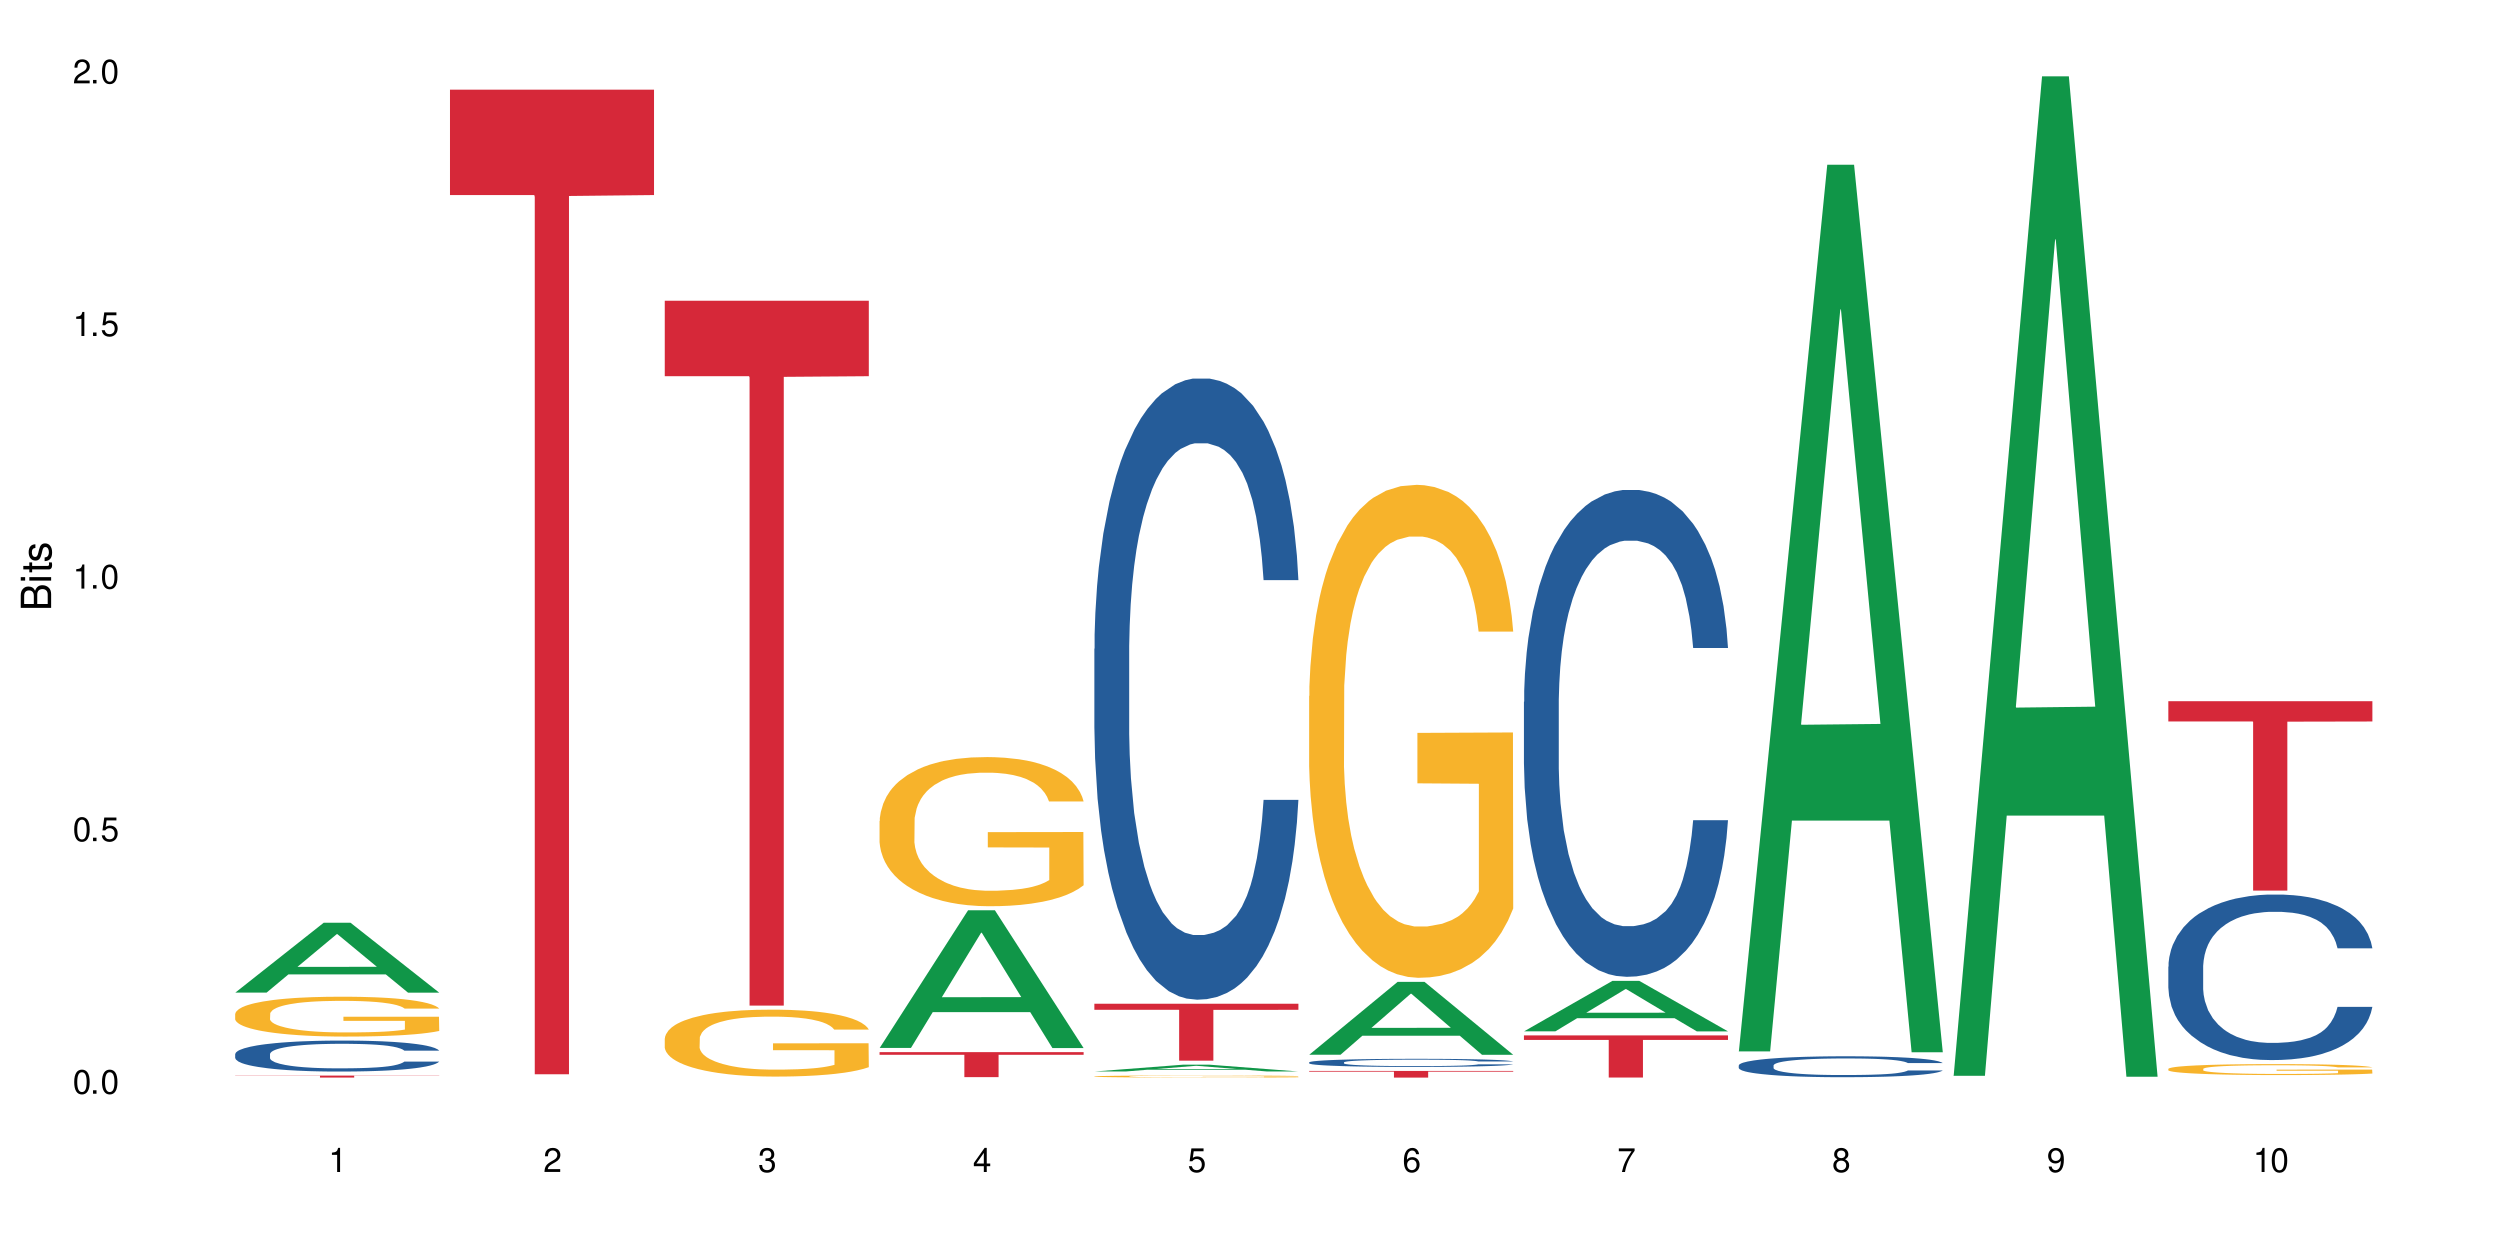 <?xml version="1.0" encoding="UTF-8"?>
<svg xmlns="http://www.w3.org/2000/svg" xmlns:xlink="http://www.w3.org/1999/xlink" width="720" height="360" viewBox="0 0 720 360">
<defs>
<g>
<g id="glyph-0-0">
</g>
<g id="glyph-0-1">
<path d="M 2.641 -6.938 C 2 -6.938 1.422 -6.656 1.078 -6.172 C 0.641 -5.562 0.406 -4.641 0.406 -3.359 C 0.406 -1.016 1.188 0.219 2.641 0.219 C 4.078 0.219 4.859 -1.016 4.859 -3.297 C 4.859 -4.641 4.656 -5.547 4.203 -6.172 C 3.844 -6.656 3.281 -6.938 2.641 -6.938 Z M 2.641 -6.188 C 3.547 -6.188 4 -5.25 4 -3.375 C 4 -1.406 3.562 -0.484 2.625 -0.484 C 1.734 -0.484 1.281 -1.438 1.281 -3.344 C 1.281 -5.25 1.734 -6.188 2.641 -6.188 Z M 2.641 -6.188 "/>
</g>
<g id="glyph-0-2">
<path d="M 1.828 -1 L 0.828 -1 L 0.828 0 L 1.828 0 Z M 1.828 -1 "/>
</g>
<g id="glyph-0-3">
<path d="M 4.562 -6.797 L 1.062 -6.797 L 0.547 -3.094 L 1.328 -3.094 C 1.719 -3.562 2.047 -3.734 2.578 -3.734 C 3.484 -3.734 4.062 -3.109 4.062 -2.094 C 4.062 -1.125 3.484 -0.531 2.578 -0.531 C 1.828 -0.531 1.375 -0.906 1.188 -1.672 L 0.328 -1.672 C 0.453 -1.109 0.547 -0.844 0.75 -0.594 C 1.125 -0.078 1.828 0.219 2.594 0.219 C 3.969 0.219 4.922 -0.781 4.922 -2.219 C 4.922 -3.562 4.031 -4.484 2.719 -4.484 C 2.25 -4.484 1.859 -4.359 1.469 -4.062 L 1.734 -5.969 L 4.562 -5.969 Z M 4.562 -6.797 "/>
</g>
<g id="glyph-0-4">
<path d="M 2.484 -4.938 L 2.484 0 L 3.328 0 L 3.328 -6.938 L 2.766 -6.938 C 2.469 -5.875 2.281 -5.734 0.984 -5.562 L 0.984 -4.938 Z M 2.484 -4.938 "/>
</g>
<g id="glyph-0-5">
<path d="M 4.859 -0.828 L 1.281 -0.828 C 1.359 -1.406 1.672 -1.781 2.5 -2.281 L 3.469 -2.828 C 4.406 -3.344 4.906 -4.062 4.906 -4.906 C 4.906 -5.484 4.672 -6.031 4.266 -6.406 C 3.859 -6.766 3.375 -6.938 2.719 -6.938 C 1.859 -6.938 1.219 -6.625 0.844 -6.031 C 0.609 -5.672 0.5 -5.234 0.484 -4.531 L 1.328 -4.531 C 1.359 -5.016 1.406 -5.281 1.531 -5.516 C 1.75 -5.938 2.188 -6.203 2.703 -6.203 C 3.469 -6.203 4.031 -5.641 4.031 -4.891 C 4.031 -4.344 3.719 -3.859 3.125 -3.516 L 2.234 -3 C 0.812 -2.172 0.406 -1.531 0.328 -0.016 L 4.859 -0.016 Z M 4.859 -0.828 "/>
</g>
<g id="glyph-0-6">
<path d="M 2.125 -3.188 L 2.578 -3.188 C 3.5 -3.188 3.984 -2.766 3.984 -1.922 C 3.984 -1.062 3.469 -0.531 2.594 -0.531 C 1.656 -0.531 1.203 -1 1.156 -2.016 L 0.312 -2.016 C 0.344 -1.453 0.438 -1.094 0.609 -0.781 C 0.953 -0.109 1.625 0.219 2.547 0.219 C 3.953 0.219 4.859 -0.625 4.859 -1.938 C 4.859 -2.828 4.516 -3.297 3.703 -3.594 C 4.344 -3.844 4.656 -4.328 4.656 -5.031 C 4.656 -6.219 3.875 -6.938 2.578 -6.938 C 1.203 -6.938 0.484 -6.172 0.453 -4.703 L 1.297 -4.703 C 1.312 -5.125 1.344 -5.359 1.453 -5.578 C 1.641 -5.969 2.062 -6.203 2.594 -6.203 C 3.344 -6.203 3.797 -5.75 3.797 -5 C 3.797 -4.516 3.609 -4.219 3.25 -4.047 C 3.016 -3.953 2.703 -3.922 2.125 -3.906 Z M 2.125 -3.188 "/>
</g>
<g id="glyph-0-7">
<path d="M 3.141 -1.672 L 3.141 0 L 3.984 0 L 3.984 -1.672 L 4.984 -1.672 L 4.984 -2.438 L 3.984 -2.438 L 3.984 -6.938 L 3.359 -6.938 L 0.266 -2.578 L 0.266 -1.672 Z M 3.141 -2.438 L 1 -2.438 L 3.141 -5.5 Z M 3.141 -2.438 "/>
</g>
<g id="glyph-0-8">
<path d="M 4.781 -5.125 C 4.609 -6.266 3.891 -6.938 2.844 -6.938 C 2.094 -6.938 1.422 -6.578 1.031 -5.953 C 0.594 -5.266 0.406 -4.422 0.406 -3.172 C 0.406 -2 0.578 -1.25 0.984 -0.641 C 1.359 -0.078 1.953 0.219 2.703 0.219 C 3.984 0.219 4.922 -0.75 4.922 -2.094 C 4.922 -3.375 4.062 -4.281 2.844 -4.281 C 2.172 -4.281 1.641 -4.031 1.281 -3.516 C 1.281 -5.234 1.828 -6.188 2.797 -6.188 C 3.391 -6.188 3.797 -5.797 3.938 -5.125 Z M 2.734 -3.531 C 3.547 -3.531 4.062 -2.953 4.062 -2.031 C 4.062 -1.156 3.484 -0.531 2.703 -0.531 C 1.922 -0.531 1.328 -1.188 1.328 -2.078 C 1.328 -2.938 1.906 -3.531 2.734 -3.531 Z M 2.734 -3.531 "/>
</g>
<g id="glyph-0-9">
<path d="M 4.984 -6.797 L 0.438 -6.797 L 0.438 -5.969 L 4.109 -5.969 C 2.5 -3.656 1.828 -2.234 1.328 0 L 2.219 0 C 2.594 -2.172 3.453 -4.047 4.984 -6.094 Z M 4.984 -6.797 "/>
</g>
<g id="glyph-0-10">
<path d="M 3.75 -3.656 C 4.469 -4.094 4.688 -4.438 4.688 -5.078 C 4.688 -6.172 3.844 -6.938 2.641 -6.938 C 1.438 -6.938 0.594 -6.172 0.594 -5.094 C 0.594 -4.438 0.812 -4.094 1.516 -3.656 C 0.734 -3.266 0.359 -2.703 0.359 -1.922 C 0.359 -0.656 1.281 0.219 2.641 0.219 C 3.984 0.219 4.922 -0.656 4.922 -1.922 C 4.922 -2.703 4.531 -3.266 3.75 -3.656 Z M 2.641 -6.188 C 3.359 -6.188 3.812 -5.75 3.812 -5.062 C 3.812 -4.406 3.344 -3.984 2.641 -3.984 C 1.922 -3.984 1.453 -4.406 1.453 -5.078 C 1.453 -5.75 1.922 -6.188 2.641 -6.188 Z M 2.641 -3.266 C 3.484 -3.266 4.062 -2.719 4.062 -1.906 C 4.062 -1.078 3.484 -0.531 2.625 -0.531 C 1.797 -0.531 1.219 -1.094 1.219 -1.906 C 1.219 -2.719 1.781 -3.266 2.641 -3.266 Z M 2.641 -3.266 "/>
</g>
<g id="glyph-0-11">
<path d="M 0.516 -1.578 C 0.672 -0.453 1.406 0.219 2.438 0.219 C 3.188 0.219 3.859 -0.141 4.266 -0.766 C 4.688 -1.453 4.891 -2.297 4.891 -3.547 C 4.891 -4.719 4.703 -5.453 4.312 -6.078 C 3.938 -6.641 3.344 -6.938 2.594 -6.938 C 1.297 -6.938 0.359 -5.969 0.359 -4.625 C 0.359 -3.344 1.234 -2.453 2.453 -2.453 C 3.094 -2.453 3.578 -2.672 4.016 -3.203 C 4 -1.484 3.469 -0.531 2.5 -0.531 C 1.906 -0.531 1.484 -0.906 1.359 -1.578 Z M 2.578 -6.203 C 3.375 -6.203 3.969 -5.531 3.969 -4.641 C 3.969 -3.797 3.391 -3.188 2.547 -3.188 C 1.734 -3.188 1.234 -3.766 1.234 -4.688 C 1.234 -5.562 1.797 -6.203 2.578 -6.203 Z M 2.578 -6.203 "/>
</g>
<g id="glyph-1-0">
</g>
<g id="glyph-1-1">
<path d="M 0 -0.953 L 0 -4.891 C 0 -5.719 -0.234 -6.344 -0.734 -6.797 C -1.188 -7.234 -1.812 -7.469 -2.5 -7.469 C -3.547 -7.469 -4.188 -7 -4.625 -5.875 C -4.984 -6.688 -5.625 -7.094 -6.531 -7.094 C -7.172 -7.094 -7.734 -6.859 -8.141 -6.391 C -8.562 -5.922 -8.75 -5.344 -8.75 -4.5 L -8.75 -0.953 Z M -4.984 -2.062 L -7.766 -2.062 L -7.766 -4.219 C -7.766 -4.844 -7.688 -5.203 -7.453 -5.5 C -7.219 -5.812 -6.859 -5.969 -6.375 -5.969 C -5.891 -5.969 -5.531 -5.812 -5.297 -5.5 C -5.062 -5.203 -4.984 -4.844 -4.984 -4.219 Z M -0.984 -2.062 L -4 -2.062 L -4 -4.781 C -4 -5.766 -3.438 -6.359 -2.484 -6.359 C -1.547 -6.359 -0.984 -5.766 -0.984 -4.781 Z M -0.984 -2.062 "/>
</g>
<g id="glyph-1-2">
<path d="M -6.281 -1.797 L -6.281 -0.797 L 0 -0.797 L 0 -1.797 Z M -8.75 -1.797 L -8.75 -0.797 L -7.484 -0.797 L -7.484 -1.797 Z M -8.75 -1.797 "/>
</g>
<g id="glyph-1-3">
<path d="M -6.281 -3.047 L -6.281 -2.016 L -8.016 -2.016 L -8.016 -1.016 L -6.281 -1.016 L -6.281 -0.172 L -5.469 -0.172 L -5.469 -1.016 L -0.719 -1.016 C -0.078 -1.016 0.281 -1.453 0.281 -2.234 C 0.281 -2.5 0.25 -2.719 0.188 -3.047 L -0.641 -3.047 C -0.609 -2.906 -0.594 -2.766 -0.594 -2.562 C -0.594 -2.141 -0.719 -2.016 -1.156 -2.016 L -5.469 -2.016 L -5.469 -3.047 Z M -6.281 -3.047 "/>
</g>
<g id="glyph-1-4">
<path d="M -4.531 -5.25 C -5.766 -5.25 -6.469 -4.422 -6.469 -2.969 C -6.469 -1.516 -5.719 -0.562 -4.547 -0.562 C -3.562 -0.562 -3.094 -1.062 -2.734 -2.562 L -2.516 -3.484 C -2.344 -4.188 -2.094 -4.469 -1.641 -4.469 C -1.047 -4.469 -0.641 -3.875 -0.641 -3 C -0.641 -2.453 -0.797 -2 -1.062 -1.75 C -1.25 -1.594 -1.422 -1.531 -1.875 -1.469 L -1.875 -0.406 C -0.422 -0.453 0.281 -1.266 0.281 -2.922 C 0.281 -4.5 -0.5 -5.516 -1.719 -5.516 C -2.656 -5.516 -3.172 -4.984 -3.469 -3.734 L -3.703 -2.766 C -3.891 -1.953 -4.156 -1.609 -4.594 -1.609 C -5.188 -1.609 -5.547 -2.125 -5.547 -2.938 C -5.547 -3.75 -5.203 -4.172 -4.531 -4.203 Z M -4.531 -5.25 "/>
</g>
</g>
</defs>
<rect x="-72" y="-36" width="864" height="432" fill="rgb(100%, 100%, 100%)" fill-opacity="1"/>
<path fill-rule="nonzero" fill="rgb(6.275%, 58.824%, 28.235%)" fill-opacity="1" d="M 67.73 285.875 L 67.793 285.855 L 93.223 265.75 L 100.945 265.75 L 126.5 285.891 L 117.52 285.891 L 111.117 280.633 L 83.051 280.633 L 76.773 285.875 L 67.73 285.875 L 85.75 278.461 L 108.543 278.441 L 97.176 269.039 L 97.051 269.02 L 96.926 269.078 L 85.688 278.441 L 85.75 278.461 Z M 67.73 285.875 "/>
<path fill-rule="nonzero" fill="rgb(14.51%, 36.078%, 60%)" fill-opacity="1" d="M 67.73 303.57 L 67.801 303.562 L 67.801 303.367 L 68.02 303.059 L 68.52 302.668 L 69.02 302.398 L 70.312 301.918 L 72.102 301.453 L 73.965 301.094 L 75.328 300.883 L 76.547 300.719 L 79.34 300.418 L 81.133 300.262 L 83.066 300.125 L 85.434 299.984 L 87.152 299.902 L 91.023 299.773 L 93.891 299.715 L 96.113 299.691 L 100.914 299.691 L 103.781 299.723 L 105.859 299.766 L 108.152 299.832 L 110.086 299.902 L 113.457 300.082 L 116.465 300.312 L 117.828 300.441 L 119.977 300.695 L 121.625 300.938 L 122.773 301.152 L 124.062 301.453 L 125.207 301.82 L 126.07 302.234 L 126.5 302.586 L 116.465 302.586 L 115.965 302.258 L 115.391 302.008 L 114.316 301.672 L 113.238 301.438 L 111.734 301.199 L 110.375 301.047 L 108.512 300.891 L 106.863 300.793 L 105.141 300.719 L 103.492 300.672 L 100.34 300.621 L 96.684 300.621 L 95.324 300.637 L 92.527 300.703 L 91.023 300.758 L 88.871 300.875 L 87.367 300.98 L 85.578 301.145 L 84.359 301.281 L 82.852 301.492 L 81.777 301.68 L 80.559 301.949 L 79.844 302.152 L 79.199 302.383 L 78.625 302.652 L 78.195 302.938 L 77.906 303.238 L 77.766 303.531 L 77.766 304.793 L 77.906 305.09 L 78.266 305.43 L 79.199 305.93 L 80.559 306.359 L 82.137 306.703 L 83.641 306.945 L 84.5 307.062 L 85.648 307.191 L 87.441 307.355 L 90.02 307.516 L 91.523 307.582 L 93.816 307.648 L 96.184 307.68 L 99.336 307.68 L 102.133 307.648 L 103.996 307.605 L 105.93 307.543 L 108.582 307.402 L 110.23 307.273 L 111.664 307.117 L 112.738 306.965 L 113.457 306.832 L 114.531 306.578 L 115.391 306.305 L 116.035 306.016 L 116.465 305.742 L 126.5 305.742 L 126.07 306.066 L 125.422 306.383 L 124.777 306.621 L 123.777 306.906 L 122.629 307.16 L 120.98 307.445 L 119.617 307.633 L 117.828 307.836 L 116.18 307.988 L 114.387 308.129 L 111.734 308.293 L 110.016 308.375 L 108.152 308.445 L 105.93 308.512 L 103.137 308.57 L 100.125 308.602 L 97.328 308.609 L 94.32 308.594 L 92.098 308.562 L 89.16 308.488 L 85.504 308.34 L 82.852 308.188 L 80.773 308.031 L 78.984 307.867 L 76.977 307.648 L 74.395 307.289 L 72.82 307.012 L 71.746 306.785 L 70.527 306.465 L 69.664 306.18 L 68.664 305.723 L 67.945 305.145 L 67.73 304.695 Z M 67.73 303.57 "/>
<path fill-rule="nonzero" fill="rgb(96.863%, 70.196%, 16.863%)" fill-opacity="1" d="M 67.73 291.969 L 67.801 291.957 L 67.801 291.75 L 68.09 291.277 L 68.805 290.625 L 69.738 290.09 L 70.742 289.672 L 71.387 289.453 L 72.461 289.137 L 73.395 288.906 L 75.758 288.434 L 78.77 287.992 L 80.418 287.805 L 82.281 287.629 L 84.93 287.426 L 86.148 287.355 L 89.875 287.188 L 94.105 287.082 L 98.762 287.051 L 100.914 287.062 L 103.852 287.102 L 107.863 287.219 L 110.16 287.324 L 111.949 287.426 L 113.812 287.562 L 116.105 287.773 L 118.258 288.027 L 119.977 288.277 L 121.695 288.594 L 123.129 288.926 L 124.348 289.293 L 125.422 289.734 L 126.07 290.102 L 126.5 290.469 L 116.535 290.469 L 115.965 290.102 L 115.32 289.82 L 114.242 289.473 L 113.168 289.223 L 112.094 289.023 L 110.086 288.75 L 108.367 288.582 L 106.215 288.434 L 104.137 288.34 L 101.773 288.277 L 100.34 288.258 L 96.543 288.258 L 93.102 288.328 L 91.094 288.414 L 89.66 288.496 L 87.656 288.656 L 86.438 288.781 L 85.719 288.863 L 83.57 289.191 L 82.137 289.484 L 81.348 289.684 L 80.344 289.996 L 79.629 290.281 L 78.84 290.699 L 78.41 291.016 L 77.836 291.727 L 77.766 293.617 L 77.98 294.016 L 78.41 294.445 L 78.984 294.82 L 79.844 295.219 L 80.703 295.523 L 82.207 295.934 L 83.496 296.207 L 84.5 296.383 L 86.438 296.668 L 87.227 296.762 L 89.09 296.949 L 91.023 297.098 L 93.387 297.223 L 95.18 297.285 L 98.047 297.34 L 101.703 297.34 L 106 297.273 L 108.727 297.191 L 110.59 297.109 L 111.809 297.035 L 113.312 296.918 L 114.387 296.812 L 115.391 296.699 L 116.609 296.52 L 116.609 294.016 L 98.906 294.004 L 98.906 292.828 L 126.426 292.816 L 126.5 296.918 L 124.992 297.203 L 123.129 297.473 L 121.34 297.684 L 119.477 297.863 L 116.824 298.062 L 114.672 298.188 L 111.375 298.336 L 108.367 298.43 L 105.215 298.492 L 102.418 298.523 L 99.121 298.535 L 96.184 298.512 L 93.031 298.449 L 90.52 298.367 L 88.227 298.262 L 85.934 298.125 L 83.066 297.906 L 81.203 297.727 L 79.27 297.508 L 77.336 297.242 L 75.613 296.961 L 74.469 296.742 L 73.32 296.488 L 72.102 296.176 L 70.957 295.816 L 70.098 295.492 L 69.309 295.125 L 68.734 294.781 L 68.16 294.309 L 67.875 293.93 L 67.73 293.605 Z M 67.73 291.969 "/>
<path fill-rule="nonzero" fill="rgb(83.922%, 15.686%, 22.353%)" fill-opacity="1" d="M 67.73 309.77 L 126.5 309.77 L 126.5 309.828 L 102.008 309.828 L 102.008 310.34 L 92.152 310.34 L 92.152 309.828 L 67.73 309.828 Z M 67.73 309.77 "/>
<path fill-rule="nonzero" fill="rgb(83.922%, 15.686%, 22.353%)" fill-opacity="1" d="M 129.594 25.824 L 188.359 25.824 L 188.359 56.176 L 163.867 56.445 L 163.867 309.398 L 154.012 309.398 L 154.012 56.711 L 153.871 56.176 L 129.594 56.176 Z M 129.594 25.824 "/>
<path fill-rule="nonzero" fill="rgb(96.863%, 70.196%, 16.863%)" fill-opacity="1" d="M 191.453 299.035 L 191.523 299.02 L 191.523 298.664 L 191.812 297.875 L 192.527 296.781 L 193.461 295.883 L 194.461 295.18 L 195.109 294.809 L 196.184 294.281 L 197.113 293.895 L 199.48 293.102 L 202.488 292.363 L 204.137 292.043 L 206 291.746 L 208.652 291.41 L 209.871 291.289 L 213.598 291.004 L 217.828 290.828 L 222.484 290.777 L 224.637 290.793 L 227.574 290.863 L 231.586 291.059 L 233.879 291.234 L 235.672 291.41 L 237.535 291.641 L 239.828 291.992 L 241.98 292.414 L 243.699 292.836 L 245.418 293.367 L 246.852 293.93 L 248.07 294.547 L 249.145 295.285 L 249.789 295.902 L 250.219 296.516 L 240.258 296.516 L 239.684 295.902 L 239.039 295.426 L 237.965 294.844 L 236.891 294.422 L 235.816 294.086 L 233.809 293.629 L 232.09 293.348 L 229.938 293.102 L 227.859 292.941 L 225.496 292.836 L 224.062 292.801 L 220.262 292.801 L 216.824 292.926 L 214.816 293.066 L 213.383 293.207 L 211.375 293.473 L 210.156 293.684 L 209.441 293.824 L 207.293 294.367 L 205.859 294.863 L 205.07 295.195 L 204.066 295.727 L 203.348 296.199 L 202.562 296.906 L 202.133 297.434 L 201.559 298.629 L 201.484 301.801 L 201.703 302.469 L 202.133 303.191 L 202.703 303.824 L 203.566 304.496 L 204.426 305.004 L 205.93 305.691 L 207.219 306.148 L 208.223 306.449 L 210.156 306.926 L 210.945 307.082 L 212.809 307.402 L 214.746 307.648 L 217.109 307.859 L 218.902 307.965 L 221.77 308.051 L 225.422 308.051 L 229.723 307.945 L 232.445 307.805 L 234.309 307.664 L 235.527 307.543 L 237.035 307.348 L 238.109 307.172 L 239.113 306.977 L 240.332 306.68 L 240.332 302.469 L 222.629 302.453 L 222.629 300.48 L 250.148 300.461 L 250.219 307.348 L 248.715 307.824 L 246.852 308.281 L 245.059 308.633 L 243.195 308.934 L 240.547 309.266 L 238.395 309.48 L 235.098 309.727 L 232.09 309.883 L 228.934 309.988 L 226.141 310.043 L 222.844 310.059 L 219.906 310.023 L 216.75 309.918 L 214.242 309.777 L 211.949 309.602 L 209.656 309.375 L 206.789 309.004 L 204.926 308.703 L 202.992 308.336 L 201.055 307.895 L 199.336 307.418 L 198.191 307.047 L 197.043 306.625 L 195.824 306.098 L 194.68 305.5 L 193.816 304.953 L 193.031 304.336 L 192.457 303.754 L 191.883 302.965 L 191.598 302.328 L 191.453 301.781 Z M 191.453 299.035 "/>
<path fill-rule="nonzero" fill="rgb(83.922%, 15.686%, 22.353%)" fill-opacity="1" d="M 191.453 86.613 L 250.219 86.613 L 250.219 108.344 L 225.727 108.535 L 225.727 289.617 L 215.875 289.617 L 215.875 108.727 L 215.73 108.344 L 191.453 108.344 Z M 191.453 86.613 "/>
<path fill-rule="nonzero" fill="rgb(6.275%, 58.824%, 28.235%)" fill-opacity="1" d="M 253.312 301.812 L 253.375 301.777 L 278.805 262.156 L 286.527 262.156 L 312.082 301.852 L 303.102 301.852 L 296.699 291.488 L 268.633 291.488 L 262.355 301.812 L 253.312 301.812 L 271.332 287.203 L 294.125 287.164 L 282.762 268.641 L 282.633 268.602 L 282.508 268.715 L 271.27 287.164 L 271.332 287.203 Z M 253.312 301.812 "/>
<path fill-rule="nonzero" fill="rgb(96.863%, 70.196%, 16.863%)" fill-opacity="1" d="M 253.312 236.438 L 253.387 236.398 L 253.387 235.613 L 253.672 233.848 L 254.387 231.418 L 255.32 229.414 L 256.324 227.848 L 256.969 227.023 L 258.043 225.848 L 258.977 224.984 L 261.34 223.219 L 264.352 221.57 L 266 220.863 L 267.863 220.195 L 270.516 219.453 L 271.73 219.176 L 275.461 218.551 L 279.688 218.156 L 284.348 218.039 L 286.496 218.078 L 289.434 218.234 L 293.449 218.668 L 295.742 219.059 L 297.531 219.453 L 299.395 219.961 L 301.691 220.746 L 303.84 221.688 L 305.559 222.629 L 307.281 223.805 L 308.715 225.062 L 309.93 226.434 L 311.008 228.082 L 311.652 229.457 L 312.082 230.828 L 302.121 230.828 L 301.547 229.457 L 300.902 228.395 L 299.824 227.102 L 298.75 226.16 L 297.676 225.414 L 295.668 224.395 L 293.949 223.766 L 291.801 223.219 L 289.723 222.863 L 287.355 222.629 L 285.922 222.551 L 282.125 222.551 L 278.684 222.824 L 276.676 223.141 L 275.242 223.453 L 273.238 224.043 L 272.02 224.512 L 271.301 224.824 L 269.152 226.043 L 267.719 227.141 L 266.93 227.887 L 265.926 229.062 L 265.211 230.121 L 264.422 231.691 L 263.992 232.867 L 263.418 235.535 L 263.348 242.598 L 263.562 244.09 L 263.992 245.695 L 264.566 247.109 L 265.426 248.602 L 266.285 249.738 L 267.789 251.27 L 269.082 252.289 L 270.082 252.953 L 272.02 254.016 L 272.809 254.367 L 274.672 255.074 L 276.605 255.621 L 278.973 256.094 L 280.762 256.328 L 283.629 256.523 L 287.285 256.523 L 291.586 256.289 L 294.309 255.977 L 296.172 255.66 L 297.391 255.387 L 298.895 254.957 L 299.969 254.562 L 300.973 254.133 L 302.191 253.465 L 302.191 244.09 L 284.488 244.051 L 284.488 239.656 L 312.008 239.617 L 312.082 254.957 L 310.578 256.016 L 308.715 257.035 L 306.922 257.82 L 305.059 258.484 L 302.406 259.23 L 300.258 259.703 L 296.961 260.25 L 293.949 260.605 L 290.797 260.84 L 288 260.957 L 284.703 260.996 L 281.766 260.918 L 278.613 260.684 L 276.105 260.371 L 273.812 259.977 L 271.516 259.469 L 268.652 258.645 L 266.789 257.977 L 264.852 257.152 L 262.918 256.172 L 261.195 255.113 L 260.051 254.289 L 258.902 253.348 L 257.684 252.172 L 256.539 250.836 L 255.68 249.621 L 254.891 248.246 L 254.316 246.953 L 253.742 245.188 L 253.457 243.773 L 253.312 242.559 Z M 253.312 236.438 "/>
<path fill-rule="nonzero" fill="rgb(83.922%, 15.686%, 22.353%)" fill-opacity="1" d="M 253.312 303.008 L 312.082 303.008 L 312.082 303.777 L 287.59 303.785 L 287.59 310.211 L 277.734 310.211 L 277.734 303.793 L 277.594 303.777 L 253.312 303.777 Z M 253.312 303.008 "/>
<path fill-rule="nonzero" fill="rgb(6.275%, 58.824%, 28.235%)" fill-opacity="1" d="M 315.176 308.586 L 315.238 308.586 L 340.664 306.633 L 348.387 306.633 L 373.941 308.59 L 364.965 308.59 L 358.559 308.078 L 330.496 308.078 L 324.215 308.586 L 315.176 308.586 L 333.195 307.867 L 355.984 307.863 L 344.621 306.953 L 344.496 306.949 L 344.371 306.957 L 333.133 307.863 L 333.195 307.867 Z M 315.176 308.586 "/>
<path fill-rule="nonzero" fill="rgb(14.51%, 36.078%, 60%)" fill-opacity="1" d="M 315.176 186.863 L 315.246 186.703 L 315.246 182.777 L 315.461 176.562 L 315.961 168.715 L 316.465 163.32 L 317.754 153.672 L 319.547 144.352 L 321.41 137.156 L 322.77 132.906 L 323.988 129.637 L 326.785 123.586 L 328.578 120.477 L 330.512 117.699 L 332.875 114.918 L 334.598 113.285 L 338.465 110.668 L 341.332 109.523 L 343.555 109.031 L 348.355 109.031 L 351.223 109.688 L 353.301 110.504 L 355.594 111.812 L 357.531 113.285 L 360.898 116.883 L 363.91 121.461 L 365.27 124.074 L 367.422 129.145 L 369.07 134.051 L 370.215 138.301 L 371.504 144.352 L 372.652 151.711 L 373.512 160.047 L 373.941 167.078 L 363.91 167.078 L 363.406 160.539 L 362.832 155.469 L 361.758 148.766 L 360.684 144.023 L 359.18 139.281 L 357.816 136.176 L 355.953 133.07 L 354.305 131.105 L 352.586 129.637 L 350.938 128.652 L 347.785 127.672 L 344.129 127.672 L 342.766 128 L 339.973 129.309 L 338.465 130.453 L 336.316 132.742 L 334.812 134.867 L 333.02 138.137 L 331.801 140.918 L 330.297 145.168 L 329.223 148.93 L 328.004 154.324 L 327.285 158.414 L 326.641 162.992 L 326.066 168.387 L 325.637 174.109 L 325.352 180.16 L 325.207 186.047 L 325.207 211.391 L 325.352 217.277 L 325.711 224.145 L 326.641 234.121 L 328.004 242.785 L 329.578 249.652 L 331.086 254.559 L 331.945 256.848 L 333.09 259.465 L 334.883 262.734 L 337.465 266.004 L 338.969 267.312 L 341.262 268.621 L 343.625 269.277 L 346.781 269.277 L 349.574 268.621 L 351.438 267.805 L 353.375 266.496 L 356.023 263.715 L 357.672 261.102 L 359.105 257.992 L 360.184 254.887 L 360.898 252.27 L 361.973 247.203 L 362.832 241.641 L 363.48 235.918 L 363.91 230.359 L 373.941 230.359 L 373.512 236.898 L 372.867 243.277 L 372.223 248.02 L 371.219 253.742 L 370.07 258.812 L 368.422 264.535 L 367.062 268.293 L 365.27 272.383 L 363.621 275.488 L 361.832 278.27 L 359.18 281.539 L 357.457 283.176 L 355.594 284.645 L 353.375 285.953 L 350.578 287.098 L 347.57 287.754 L 344.773 287.918 L 341.762 287.59 L 339.543 286.934 L 336.602 285.465 L 332.949 282.52 L 330.297 279.414 L 328.219 276.309 L 326.426 273.035 L 324.418 268.621 L 321.84 261.426 L 320.262 255.867 L 319.188 251.289 L 317.969 244.914 L 317.109 239.188 L 316.105 230.031 L 315.391 218.422 L 315.176 209.43 Z M 315.176 186.863 "/>
<path fill-rule="nonzero" fill="rgb(96.863%, 70.196%, 16.863%)" fill-opacity="1" d="M 315.176 310 L 315.246 310 L 315.246 309.988 L 315.531 309.965 L 316.25 309.93 L 317.18 309.902 L 318.184 309.883 L 318.828 309.871 L 319.906 309.855 L 320.836 309.84 L 323.203 309.816 L 326.211 309.793 L 327.859 309.785 L 329.723 309.777 L 332.375 309.766 L 333.594 309.762 L 337.32 309.754 L 341.547 309.746 L 348.355 309.746 L 351.297 309.75 L 355.309 309.754 L 357.602 309.762 L 359.395 309.766 L 361.258 309.773 L 363.551 309.785 L 365.699 309.797 L 367.422 309.809 L 369.141 309.824 L 370.574 309.844 L 371.793 309.863 L 372.867 309.883 L 373.512 309.902 L 373.941 309.922 L 363.98 309.922 L 363.406 309.902 L 361.688 309.871 L 360.613 309.859 L 359.535 309.848 L 357.531 309.832 L 355.809 309.824 L 353.66 309.816 L 351.582 309.812 L 349.215 309.809 L 343.984 309.809 L 340.547 309.812 L 338.539 309.816 L 337.105 309.82 L 335.098 309.828 L 333.879 309.836 L 333.164 309.84 L 331.012 309.855 L 329.578 309.871 L 328.793 309.883 L 327.789 309.898 L 327.07 309.914 L 326.281 309.934 L 325.852 309.949 L 325.281 309.988 L 325.207 310.086 L 325.422 310.105 L 325.852 310.129 L 326.426 310.148 L 327.285 310.168 L 328.145 310.184 L 329.652 310.203 L 330.941 310.219 L 331.945 310.227 L 333.879 310.242 L 334.668 310.246 L 336.531 310.258 L 338.465 310.266 L 340.832 310.27 L 342.625 310.273 L 345.488 310.277 L 349.145 310.277 L 353.445 310.273 L 356.168 310.27 L 358.031 310.266 L 359.25 310.262 L 360.754 310.254 L 361.832 310.25 L 362.832 310.242 L 364.051 310.234 L 364.051 310.105 L 346.352 310.105 L 346.352 310.043 L 373.871 310.043 L 373.941 310.254 L 372.438 310.27 L 370.574 310.285 L 368.781 310.293 L 366.918 310.305 L 364.266 310.312 L 362.117 310.32 L 358.82 310.328 L 355.809 310.332 L 352.656 310.336 L 349.863 310.336 L 346.566 310.34 L 343.625 310.336 L 340.473 310.332 L 337.965 310.328 L 335.672 310.324 L 333.379 310.316 L 330.512 310.305 L 328.648 310.297 L 326.715 310.285 L 324.777 310.273 L 323.059 310.258 L 321.91 310.246 L 320.766 310.234 L 319.547 310.215 L 318.398 310.199 L 317.539 310.18 L 316.75 310.164 L 316.18 310.145 L 315.605 310.121 L 315.316 310.102 L 315.176 310.086 Z M 315.176 310 "/>
<path fill-rule="nonzero" fill="rgb(83.922%, 15.686%, 22.353%)" fill-opacity="1" d="M 315.176 289.074 L 373.941 289.074 L 373.941 290.828 L 349.449 290.844 L 349.449 305.477 L 339.594 305.477 L 339.594 290.859 L 339.453 290.828 L 315.176 290.828 Z M 315.176 289.074 "/>
<path fill-rule="nonzero" fill="rgb(6.275%, 58.824%, 28.235%)" fill-opacity="1" d="M 377.035 303.762 L 377.098 303.742 L 402.527 282.77 L 410.25 282.77 L 435.805 303.785 L 426.824 303.785 L 420.422 298.297 L 392.355 298.297 L 386.078 303.762 L 377.035 303.762 L 395.055 296.027 L 417.848 296.008 L 406.48 286.203 L 406.355 286.184 L 406.23 286.242 L 394.992 296.008 L 395.055 296.027 Z M 377.035 303.762 "/>
<path fill-rule="nonzero" fill="rgb(14.51%, 36.078%, 60%)" fill-opacity="1" d="M 377.035 305.957 L 377.105 305.957 L 377.105 305.906 L 377.32 305.824 L 377.824 305.723 L 378.324 305.648 L 379.617 305.523 L 381.406 305.402 L 383.27 305.309 L 384.633 305.254 L 385.852 305.211 L 388.645 305.133 L 390.438 305.09 L 392.371 305.055 L 394.738 305.02 L 396.457 304.996 L 400.328 304.961 L 403.195 304.949 L 405.414 304.941 L 410.219 304.941 L 413.086 304.949 L 415.164 304.961 L 417.457 304.977 L 419.391 304.996 L 422.758 305.043 L 425.77 305.105 L 427.133 305.137 L 429.281 305.203 L 430.93 305.27 L 432.078 305.324 L 433.367 305.402 L 434.512 305.5 L 435.375 305.609 L 435.805 305.699 L 425.77 305.699 L 425.27 305.613 L 424.695 305.547 L 423.621 305.461 L 422.543 305.398 L 421.039 305.336 L 419.68 305.297 L 417.816 305.254 L 416.168 305.23 L 414.445 305.211 L 412.797 305.199 L 409.645 305.184 L 405.988 305.184 L 404.629 305.188 L 401.832 305.207 L 400.328 305.223 L 398.176 305.25 L 396.672 305.277 L 394.879 305.32 L 393.664 305.359 L 392.156 305.414 L 391.082 305.461 L 389.863 305.531 L 389.148 305.586 L 388.504 305.645 L 387.93 305.715 L 387.5 305.793 L 387.211 305.871 L 387.07 305.949 L 387.07 306.277 L 387.211 306.355 L 387.57 306.445 L 388.504 306.574 L 389.863 306.688 L 391.441 306.777 L 392.945 306.844 L 393.805 306.871 L 394.953 306.906 L 396.742 306.949 L 399.324 306.992 L 400.828 307.008 L 403.121 307.027 L 405.488 307.035 L 408.641 307.035 L 411.438 307.027 L 413.301 307.016 L 415.234 307 L 417.887 306.961 L 419.535 306.926 L 420.969 306.887 L 422.043 306.848 L 422.758 306.812 L 423.836 306.746 L 424.695 306.672 L 425.34 306.598 L 425.77 306.527 L 435.805 306.527 L 435.375 306.613 L 434.727 306.695 L 434.082 306.758 L 433.078 306.832 L 431.934 306.898 L 430.285 306.973 L 428.922 307.023 L 427.133 307.074 L 425.484 307.117 L 423.691 307.152 L 421.039 307.195 L 419.32 307.215 L 417.457 307.234 L 415.234 307.254 L 412.438 307.266 L 409.43 307.277 L 406.633 307.277 L 403.625 307.273 L 401.402 307.266 L 398.465 307.246 L 394.809 307.207 L 392.156 307.168 L 390.078 307.125 L 388.289 307.082 L 386.281 307.027 L 383.699 306.934 L 382.125 306.859 L 381.047 306.801 L 379.832 306.715 L 378.969 306.641 L 377.969 306.523 L 377.25 306.371 L 377.035 306.254 Z M 377.035 305.957 "/>
<path fill-rule="nonzero" fill="rgb(96.863%, 70.196%, 16.863%)" fill-opacity="1" d="M 377.035 200.441 L 377.105 200.312 L 377.105 197.719 L 377.395 191.883 L 378.109 183.844 L 379.043 177.23 L 380.047 172.043 L 380.691 169.32 L 381.766 165.434 L 382.695 162.578 L 385.062 156.742 L 388.07 151.297 L 389.719 148.965 L 391.582 146.762 L 394.234 144.297 L 395.453 143.387 L 399.18 141.312 L 403.41 140.016 L 408.066 139.629 L 410.219 139.758 L 413.156 140.277 L 417.168 141.703 L 419.461 143 L 421.254 144.297 L 423.117 145.98 L 425.41 148.574 L 427.562 151.688 L 429.281 154.801 L 431 158.688 L 432.434 162.84 L 433.652 167.375 L 434.727 172.824 L 435.375 177.359 L 435.805 181.898 L 425.84 181.898 L 425.27 177.359 L 424.621 173.859 L 423.547 169.582 L 422.473 166.469 L 421.398 164.004 L 419.391 160.633 L 417.672 158.559 L 415.52 156.742 L 413.441 155.578 L 411.078 154.801 L 409.645 154.539 L 405.848 154.539 L 402.406 155.449 L 400.398 156.484 L 398.965 157.523 L 396.961 159.469 L 395.742 161.023 L 395.023 162.059 L 392.875 166.078 L 391.441 169.711 L 390.652 172.176 L 389.648 176.062 L 388.934 179.566 L 388.145 184.75 L 387.715 188.641 L 387.141 197.461 L 387.07 220.797 L 387.285 225.727 L 387.715 231.043 L 388.289 235.711 L 389.148 240.637 L 390.008 244.398 L 391.512 249.453 L 392.801 252.824 L 393.805 255.031 L 395.742 258.531 L 396.527 259.699 L 398.391 262.031 L 400.328 263.848 L 402.691 265.402 L 404.484 266.18 L 407.352 266.828 L 411.008 266.828 L 415.305 266.051 L 418.031 265.016 L 419.895 263.977 L 421.109 263.07 L 422.617 261.645 L 423.691 260.348 L 424.695 258.922 L 425.914 256.715 L 425.914 225.727 L 408.211 225.598 L 408.211 211.074 L 435.73 210.945 L 435.805 261.645 L 434.297 265.145 L 432.434 268.516 L 430.645 271.109 L 428.781 273.312 L 426.129 275.777 L 423.977 277.332 L 420.68 279.148 L 417.672 280.316 L 414.52 281.094 L 411.723 281.48 L 408.426 281.613 L 405.488 281.352 L 402.336 280.574 L 399.824 279.539 L 397.531 278.242 L 395.238 276.555 L 392.371 273.832 L 390.508 271.629 L 388.574 268.906 L 386.641 265.664 L 384.918 262.16 L 383.773 259.438 L 382.625 256.328 L 381.406 252.438 L 380.262 248.027 L 379.398 244.008 L 378.613 239.469 L 378.039 235.191 L 377.465 229.355 L 377.18 224.688 L 377.035 220.668 Z M 377.035 200.441 "/>
<path fill-rule="nonzero" fill="rgb(83.922%, 15.686%, 22.353%)" fill-opacity="1" d="M 377.035 308.438 L 435.805 308.438 L 435.805 308.641 L 411.312 308.641 L 411.312 310.34 L 401.457 310.34 L 401.457 308.645 L 401.312 308.641 L 377.035 308.641 Z M 377.035 308.438 "/>
<path fill-rule="nonzero" fill="rgb(6.275%, 58.824%, 28.235%)" fill-opacity="1" d="M 438.895 297.027 L 438.957 297.016 L 464.387 282.488 L 472.109 282.488 L 497.664 297.043 L 488.688 297.043 L 482.281 293.242 L 454.215 293.242 L 447.938 297.027 L 438.895 297.027 L 456.914 291.672 L 479.707 291.656 L 468.344 284.863 L 468.219 284.852 L 468.09 284.891 L 456.852 291.656 L 456.914 291.672 Z M 438.895 297.027 "/>
<path fill-rule="nonzero" fill="rgb(14.51%, 36.078%, 60%)" fill-opacity="1" d="M 438.895 202.129 L 438.969 202 L 438.969 198.926 L 439.184 194.055 L 439.684 187.902 L 440.188 183.672 L 441.477 176.113 L 443.27 168.809 L 445.133 163.168 L 446.492 159.836 L 447.711 157.273 L 450.508 152.531 L 452.297 150.098 L 454.234 147.918 L 456.598 145.738 L 458.316 144.457 L 462.188 142.406 L 465.055 141.512 L 467.277 141.125 L 472.078 141.125 L 474.945 141.637 L 477.023 142.277 L 479.316 143.305 L 481.254 144.457 L 484.621 147.277 L 487.629 150.867 L 488.992 152.914 L 491.141 156.887 L 492.789 160.734 L 493.938 164.066 L 495.227 168.809 L 496.375 174.574 L 497.234 181.109 L 497.664 186.621 L 487.629 186.621 L 487.129 181.496 L 486.555 177.523 L 485.48 172.266 L 484.406 168.551 L 482.898 164.836 L 481.539 162.398 L 479.676 159.965 L 478.027 158.426 L 476.309 157.273 L 474.66 156.504 L 471.504 155.734 L 467.852 155.734 L 466.488 155.992 L 463.691 157.016 L 462.188 157.914 L 460.039 159.707 L 458.535 161.375 L 456.742 163.938 L 455.523 166.117 L 454.02 169.449 L 452.941 172.395 L 451.727 176.625 L 451.008 179.828 L 450.363 183.418 L 449.789 187.645 L 449.359 192.133 L 449.074 196.875 L 448.93 201.488 L 448.93 221.352 L 449.074 225.965 L 449.43 231.348 L 450.363 239.164 L 451.727 245.957 L 453.301 251.34 L 454.805 255.184 L 455.668 256.98 L 456.812 259.031 L 458.605 261.594 L 461.184 264.156 L 462.691 265.18 L 464.984 266.207 L 467.348 266.719 L 470.5 266.719 L 473.297 266.207 L 475.16 265.566 L 477.094 264.539 L 479.746 262.363 L 481.395 260.312 L 482.828 257.875 L 483.902 255.441 L 484.621 253.391 L 485.695 249.418 L 486.555 245.059 L 487.199 240.574 L 487.629 236.219 L 497.664 236.219 L 497.234 241.344 L 496.59 246.344 L 495.945 250.059 L 494.941 254.543 L 493.793 258.516 L 492.145 263.004 L 490.785 265.949 L 488.992 269.152 L 487.344 271.59 L 485.551 273.766 L 482.898 276.332 L 481.18 277.613 L 479.316 278.766 L 477.094 279.789 L 474.301 280.688 L 471.289 281.199 L 468.496 281.328 L 465.484 281.07 L 463.262 280.559 L 460.324 279.406 L 456.668 277.098 L 454.02 274.664 L 451.941 272.23 L 450.148 269.668 L 448.141 266.207 L 445.562 260.566 L 443.984 256.211 L 442.91 252.621 L 441.691 247.625 L 440.832 243.137 L 439.828 235.961 L 439.109 226.863 L 438.895 219.812 Z M 438.895 202.129 "/>
<path fill-rule="nonzero" fill="rgb(83.922%, 15.686%, 22.353%)" fill-opacity="1" d="M 438.895 298.199 L 497.664 298.199 L 497.664 299.5 L 473.172 299.508 L 473.172 310.32 L 463.316 310.32 L 463.316 299.52 L 463.176 299.5 L 438.895 299.5 Z M 438.895 298.199 "/>
<path fill-rule="nonzero" fill="rgb(6.275%, 58.824%, 28.235%)" fill-opacity="1" d="M 500.758 302.812 L 500.82 302.574 L 526.25 47.453 L 533.973 47.453 L 559.523 303.055 L 550.547 303.055 L 544.141 236.332 L 516.078 236.332 L 509.797 302.812 L 500.758 302.812 L 518.777 208.734 L 541.566 208.492 L 530.203 89.215 L 530.078 88.973 L 529.953 89.695 L 518.715 208.492 L 518.777 208.734 Z M 500.758 302.812 "/>
<path fill-rule="nonzero" fill="rgb(14.51%, 36.078%, 60%)" fill-opacity="1" d="M 500.758 306.832 L 500.828 306.828 L 500.828 306.695 L 501.043 306.484 L 501.547 306.223 L 502.047 306.039 L 503.336 305.715 L 505.129 305.402 L 506.992 305.16 L 508.355 305.016 L 509.57 304.906 L 512.367 304.703 L 514.16 304.598 L 516.094 304.504 L 518.461 304.41 L 520.18 304.355 L 524.051 304.266 L 526.914 304.227 L 529.137 304.211 L 533.938 304.211 L 536.805 304.234 L 538.883 304.262 L 541.18 304.305 L 543.113 304.355 L 546.48 304.477 L 549.492 304.629 L 550.852 304.719 L 553.004 304.887 L 554.652 305.055 L 555.797 305.195 L 557.09 305.402 L 558.234 305.648 L 559.094 305.93 L 559.523 306.168 L 549.492 306.168 L 548.988 305.945 L 548.418 305.773 L 547.34 305.551 L 546.266 305.391 L 544.762 305.23 L 543.398 305.125 L 541.535 305.02 L 539.887 304.953 L 538.168 304.906 L 536.52 304.871 L 533.367 304.84 L 529.711 304.84 L 528.348 304.852 L 525.555 304.895 L 524.051 304.934 L 521.898 305.008 L 520.395 305.082 L 518.602 305.191 L 517.383 305.285 L 515.879 305.43 L 514.805 305.555 L 513.586 305.738 L 512.867 305.875 L 512.223 306.027 L 511.652 306.211 L 511.219 306.402 L 510.934 306.605 L 510.789 306.805 L 510.789 307.66 L 510.934 307.855 L 511.293 308.09 L 512.223 308.426 L 513.586 308.715 L 515.164 308.949 L 516.668 309.113 L 517.527 309.191 L 518.676 309.277 L 520.465 309.387 L 523.047 309.5 L 524.551 309.543 L 526.844 309.586 L 529.211 309.609 L 532.363 309.609 L 535.156 309.586 L 537.02 309.559 L 538.957 309.516 L 541.609 309.422 L 543.258 309.332 L 544.691 309.23 L 545.766 309.125 L 546.48 309.035 L 547.555 308.863 L 548.418 308.68 L 549.062 308.484 L 549.492 308.297 L 559.523 308.297 L 559.094 308.52 L 558.449 308.734 L 557.805 308.895 L 556.801 309.086 L 555.656 309.258 L 554.008 309.449 L 552.645 309.574 L 550.852 309.715 L 549.203 309.816 L 547.414 309.91 L 544.762 310.023 L 543.043 310.078 L 541.18 310.125 L 538.957 310.172 L 536.16 310.211 L 533.152 310.23 L 530.355 310.238 L 527.348 310.227 L 525.125 310.203 L 522.188 310.152 L 518.531 310.055 L 515.879 309.949 L 513.801 309.844 L 512.008 309.734 L 510.004 309.586 L 507.422 309.344 L 505.844 309.156 L 504.77 309.004 L 503.551 308.789 L 502.691 308.594 L 501.688 308.285 L 500.973 307.895 L 500.758 307.594 Z M 500.758 306.832 "/>
<path fill-rule="nonzero" fill="rgb(6.275%, 58.824%, 28.235%)" fill-opacity="1" d="M 562.617 309.84 L 562.68 309.566 L 588.109 21.992 L 595.832 21.992 L 621.387 310.109 L 612.406 310.109 L 606.004 234.902 L 577.938 234.902 L 571.66 309.84 L 562.617 309.84 L 580.637 203.789 L 603.43 203.52 L 592.066 69.066 L 591.938 68.797 L 591.812 69.605 L 580.574 203.52 L 580.637 203.789 Z M 562.617 309.84 "/>
<path fill-rule="nonzero" fill="rgb(14.51%, 36.078%, 60%)" fill-opacity="1" d="M 624.48 278.387 L 624.551 278.344 L 624.551 277.297 L 624.766 275.641 L 625.266 273.551 L 625.77 272.113 L 627.059 269.543 L 628.852 267.062 L 630.715 265.145 L 632.074 264.012 L 633.293 263.141 L 636.09 261.531 L 637.879 260.703 L 639.816 259.961 L 642.18 259.223 L 643.902 258.785 L 647.77 258.09 L 650.637 257.785 L 652.859 257.652 L 657.66 257.652 L 660.527 257.828 L 662.605 258.043 L 664.898 258.395 L 666.836 258.785 L 670.203 259.742 L 673.215 260.965 L 674.574 261.66 L 676.727 263.012 L 678.375 264.316 L 679.52 265.449 L 680.809 267.062 L 681.957 269.02 L 682.816 271.242 L 683.246 273.117 L 673.215 273.117 L 672.711 271.375 L 672.137 270.023 L 671.062 268.238 L 669.988 266.973 L 668.484 265.711 L 667.121 264.883 L 665.258 264.055 L 663.609 263.531 L 661.891 263.141 L 660.242 262.879 L 657.086 262.617 L 653.434 262.617 L 652.07 262.707 L 649.277 263.055 L 647.77 263.359 L 645.621 263.969 L 644.117 264.535 L 642.324 265.406 L 641.105 266.148 L 639.602 267.277 L 638.527 268.281 L 637.309 269.719 L 636.59 270.809 L 635.945 272.027 L 635.371 273.465 L 634.941 274.988 L 634.656 276.602 L 634.512 278.168 L 634.512 284.918 L 634.656 286.488 L 635.016 288.316 L 635.945 290.973 L 637.309 293.281 L 638.883 295.113 L 640.391 296.418 L 641.25 297.027 L 642.395 297.727 L 644.188 298.598 L 646.766 299.469 L 648.273 299.816 L 650.566 300.164 L 652.93 300.34 L 656.086 300.34 L 658.879 300.164 L 660.742 299.945 L 662.68 299.598 L 665.328 298.859 L 666.977 298.16 L 668.41 297.332 L 669.488 296.504 L 670.203 295.809 L 671.277 294.457 L 672.137 292.977 L 672.781 291.453 L 673.215 289.973 L 683.246 289.973 L 682.816 291.715 L 682.172 293.414 L 681.527 294.676 L 680.523 296.199 L 679.375 297.551 L 677.727 299.074 L 676.367 300.078 L 674.574 301.168 L 672.926 301.992 L 671.133 302.734 L 668.484 303.605 L 666.762 304.043 L 664.898 304.434 L 662.68 304.781 L 659.883 305.086 L 656.871 305.262 L 654.078 305.305 L 651.066 305.219 L 648.848 305.043 L 645.906 304.652 L 642.254 303.867 L 639.602 303.039 L 637.523 302.211 L 635.73 301.34 L 633.723 300.164 L 631.145 298.246 L 629.566 296.766 L 628.492 295.547 L 627.273 293.848 L 626.414 292.324 L 625.41 289.887 L 624.695 286.793 L 624.48 284.398 Z M 624.48 278.387 "/>
<path fill-rule="nonzero" fill="rgb(96.863%, 70.196%, 16.863%)" fill-opacity="1" d="M 624.48 307.816 L 624.551 307.812 L 624.551 307.758 L 624.836 307.625 L 625.555 307.449 L 626.484 307.301 L 627.488 307.184 L 628.133 307.125 L 629.207 307.039 L 630.141 306.973 L 632.504 306.844 L 635.516 306.723 L 637.164 306.672 L 639.027 306.621 L 641.68 306.566 L 642.898 306.547 L 646.625 306.5 L 650.852 306.473 L 655.512 306.461 L 657.66 306.465 L 660.598 306.477 L 664.613 306.508 L 666.906 306.539 L 668.699 306.566 L 670.562 306.605 L 672.855 306.66 L 675.004 306.73 L 676.727 306.801 L 678.445 306.887 L 679.879 306.98 L 681.098 307.082 L 682.172 307.203 L 682.816 307.305 L 683.246 307.402 L 673.285 307.402 L 672.711 307.305 L 672.066 307.227 L 670.992 307.129 L 669.918 307.059 L 668.84 307.004 L 666.836 306.93 L 665.113 306.883 L 662.965 306.844 L 660.887 306.816 L 658.52 306.801 L 657.086 306.793 L 653.289 306.793 L 649.848 306.816 L 647.844 306.836 L 646.41 306.859 L 644.402 306.906 L 643.184 306.938 L 642.469 306.961 L 640.316 307.051 L 638.883 307.133 L 638.098 307.188 L 637.094 307.273 L 636.375 307.352 L 635.586 307.469 L 635.156 307.555 L 634.586 307.75 L 634.512 308.27 L 634.727 308.379 L 635.156 308.5 L 635.73 308.602 L 636.59 308.711 L 637.449 308.797 L 638.957 308.91 L 640.246 308.984 L 641.25 309.035 L 643.184 309.113 L 643.973 309.137 L 645.836 309.191 L 647.77 309.23 L 650.137 309.266 L 651.926 309.281 L 654.793 309.297 L 658.449 309.297 L 662.75 309.277 L 665.473 309.258 L 667.336 309.234 L 668.555 309.211 L 670.059 309.18 L 671.133 309.152 L 672.137 309.121 L 673.355 309.07 L 673.355 308.379 L 655.656 308.379 L 655.656 308.055 L 683.176 308.051 L 683.246 309.18 L 681.742 309.258 L 679.879 309.332 L 678.086 309.391 L 676.223 309.441 L 673.57 309.496 L 671.422 309.531 L 668.125 309.57 L 665.113 309.598 L 661.961 309.613 L 659.168 309.621 L 655.871 309.625 L 652.93 309.621 L 649.777 309.602 L 647.27 309.578 L 644.977 309.551 L 642.684 309.512 L 639.816 309.453 L 637.953 309.402 L 636.016 309.344 L 634.082 309.27 L 632.363 309.191 L 631.215 309.133 L 630.07 309.062 L 628.852 308.977 L 627.703 308.879 L 626.844 308.789 L 626.055 308.688 L 625.48 308.59 L 624.91 308.461 L 624.621 308.359 L 624.48 308.27 Z M 624.48 307.816 "/>
<path fill-rule="nonzero" fill="rgb(83.922%, 15.686%, 22.353%)" fill-opacity="1" d="M 624.48 201.953 L 683.246 201.953 L 683.246 207.789 L 658.754 207.84 L 658.754 256.496 L 648.898 256.496 L 648.898 207.895 L 648.758 207.789 L 624.48 207.789 Z M 624.48 201.953 "/>
<g fill="rgb(0%, 0%, 0%)" fill-opacity="1">
<use xlink:href="#glyph-0-1" x="20.965" y="314.993"/>
<use xlink:href="#glyph-0-2" x="25.965" y="314.993"/>
<use xlink:href="#glyph-0-1" x="28.965" y="314.993"/>
</g>
<g fill="rgb(0%, 0%, 0%)" fill-opacity="1">
<use xlink:href="#glyph-0-1" x="20.965" y="242.251"/>
<use xlink:href="#glyph-0-2" x="25.965" y="242.251"/>
<use xlink:href="#glyph-0-3" x="28.965" y="242.251"/>
</g>
<g fill="rgb(0%, 0%, 0%)" fill-opacity="1">
<use xlink:href="#glyph-0-4" x="20.965" y="169.509"/>
<use xlink:href="#glyph-0-2" x="25.965" y="169.509"/>
<use xlink:href="#glyph-0-1" x="28.965" y="169.509"/>
</g>
<g fill="rgb(0%, 0%, 0%)" fill-opacity="1">
<use xlink:href="#glyph-0-4" x="20.965" y="96.767"/>
<use xlink:href="#glyph-0-2" x="25.965" y="96.767"/>
<use xlink:href="#glyph-0-3" x="28.965" y="96.767"/>
</g>
<g fill="rgb(0%, 0%, 0%)" fill-opacity="1">
<use xlink:href="#glyph-0-5" x="20.965" y="24.024"/>
<use xlink:href="#glyph-0-2" x="25.965" y="24.024"/>
<use xlink:href="#glyph-0-1" x="28.965" y="24.024"/>
</g>
<g fill="rgb(0%, 0%, 0%)" fill-opacity="1">
<use xlink:href="#glyph-0-4" x="94.613" y="337.532"/>
</g>
<g fill="rgb(0%, 0%, 0%)" fill-opacity="1">
<use xlink:href="#glyph-0-5" x="156.477" y="337.532"/>
</g>
<g fill="rgb(0%, 0%, 0%)" fill-opacity="1">
<use xlink:href="#glyph-0-6" x="218.336" y="337.532"/>
</g>
<g fill="rgb(0%, 0%, 0%)" fill-opacity="1">
<use xlink:href="#glyph-0-7" x="280.199" y="337.532"/>
</g>
<g fill="rgb(0%, 0%, 0%)" fill-opacity="1">
<use xlink:href="#glyph-0-3" x="342.059" y="337.532"/>
</g>
<g fill="rgb(0%, 0%, 0%)" fill-opacity="1">
<use xlink:href="#glyph-0-8" x="403.918" y="337.532"/>
</g>
<g fill="rgb(0%, 0%, 0%)" fill-opacity="1">
<use xlink:href="#glyph-0-9" x="465.781" y="337.532"/>
</g>
<g fill="rgb(0%, 0%, 0%)" fill-opacity="1">
<use xlink:href="#glyph-0-10" x="527.641" y="337.532"/>
</g>
<g fill="rgb(0%, 0%, 0%)" fill-opacity="1">
<use xlink:href="#glyph-0-11" x="589.5" y="337.532"/>
</g>
<g fill="rgb(0%, 0%, 0%)" fill-opacity="1">
<use xlink:href="#glyph-0-4" x="648.863" y="337.532"/>
<use xlink:href="#glyph-0-1" x="653.863" y="337.532"/>
</g>
<g fill="rgb(0%, 0%, 0%)" fill-opacity="1">
<use xlink:href="#glyph-1-1" x="14.725" y="176.012"/>
<use xlink:href="#glyph-1-2" x="14.725" y="168.012"/>
<use xlink:href="#glyph-1-3" x="14.725" y="165.012"/>
<use xlink:href="#glyph-1-4" x="14.725" y="162.012"/>
</g>
</svg>
